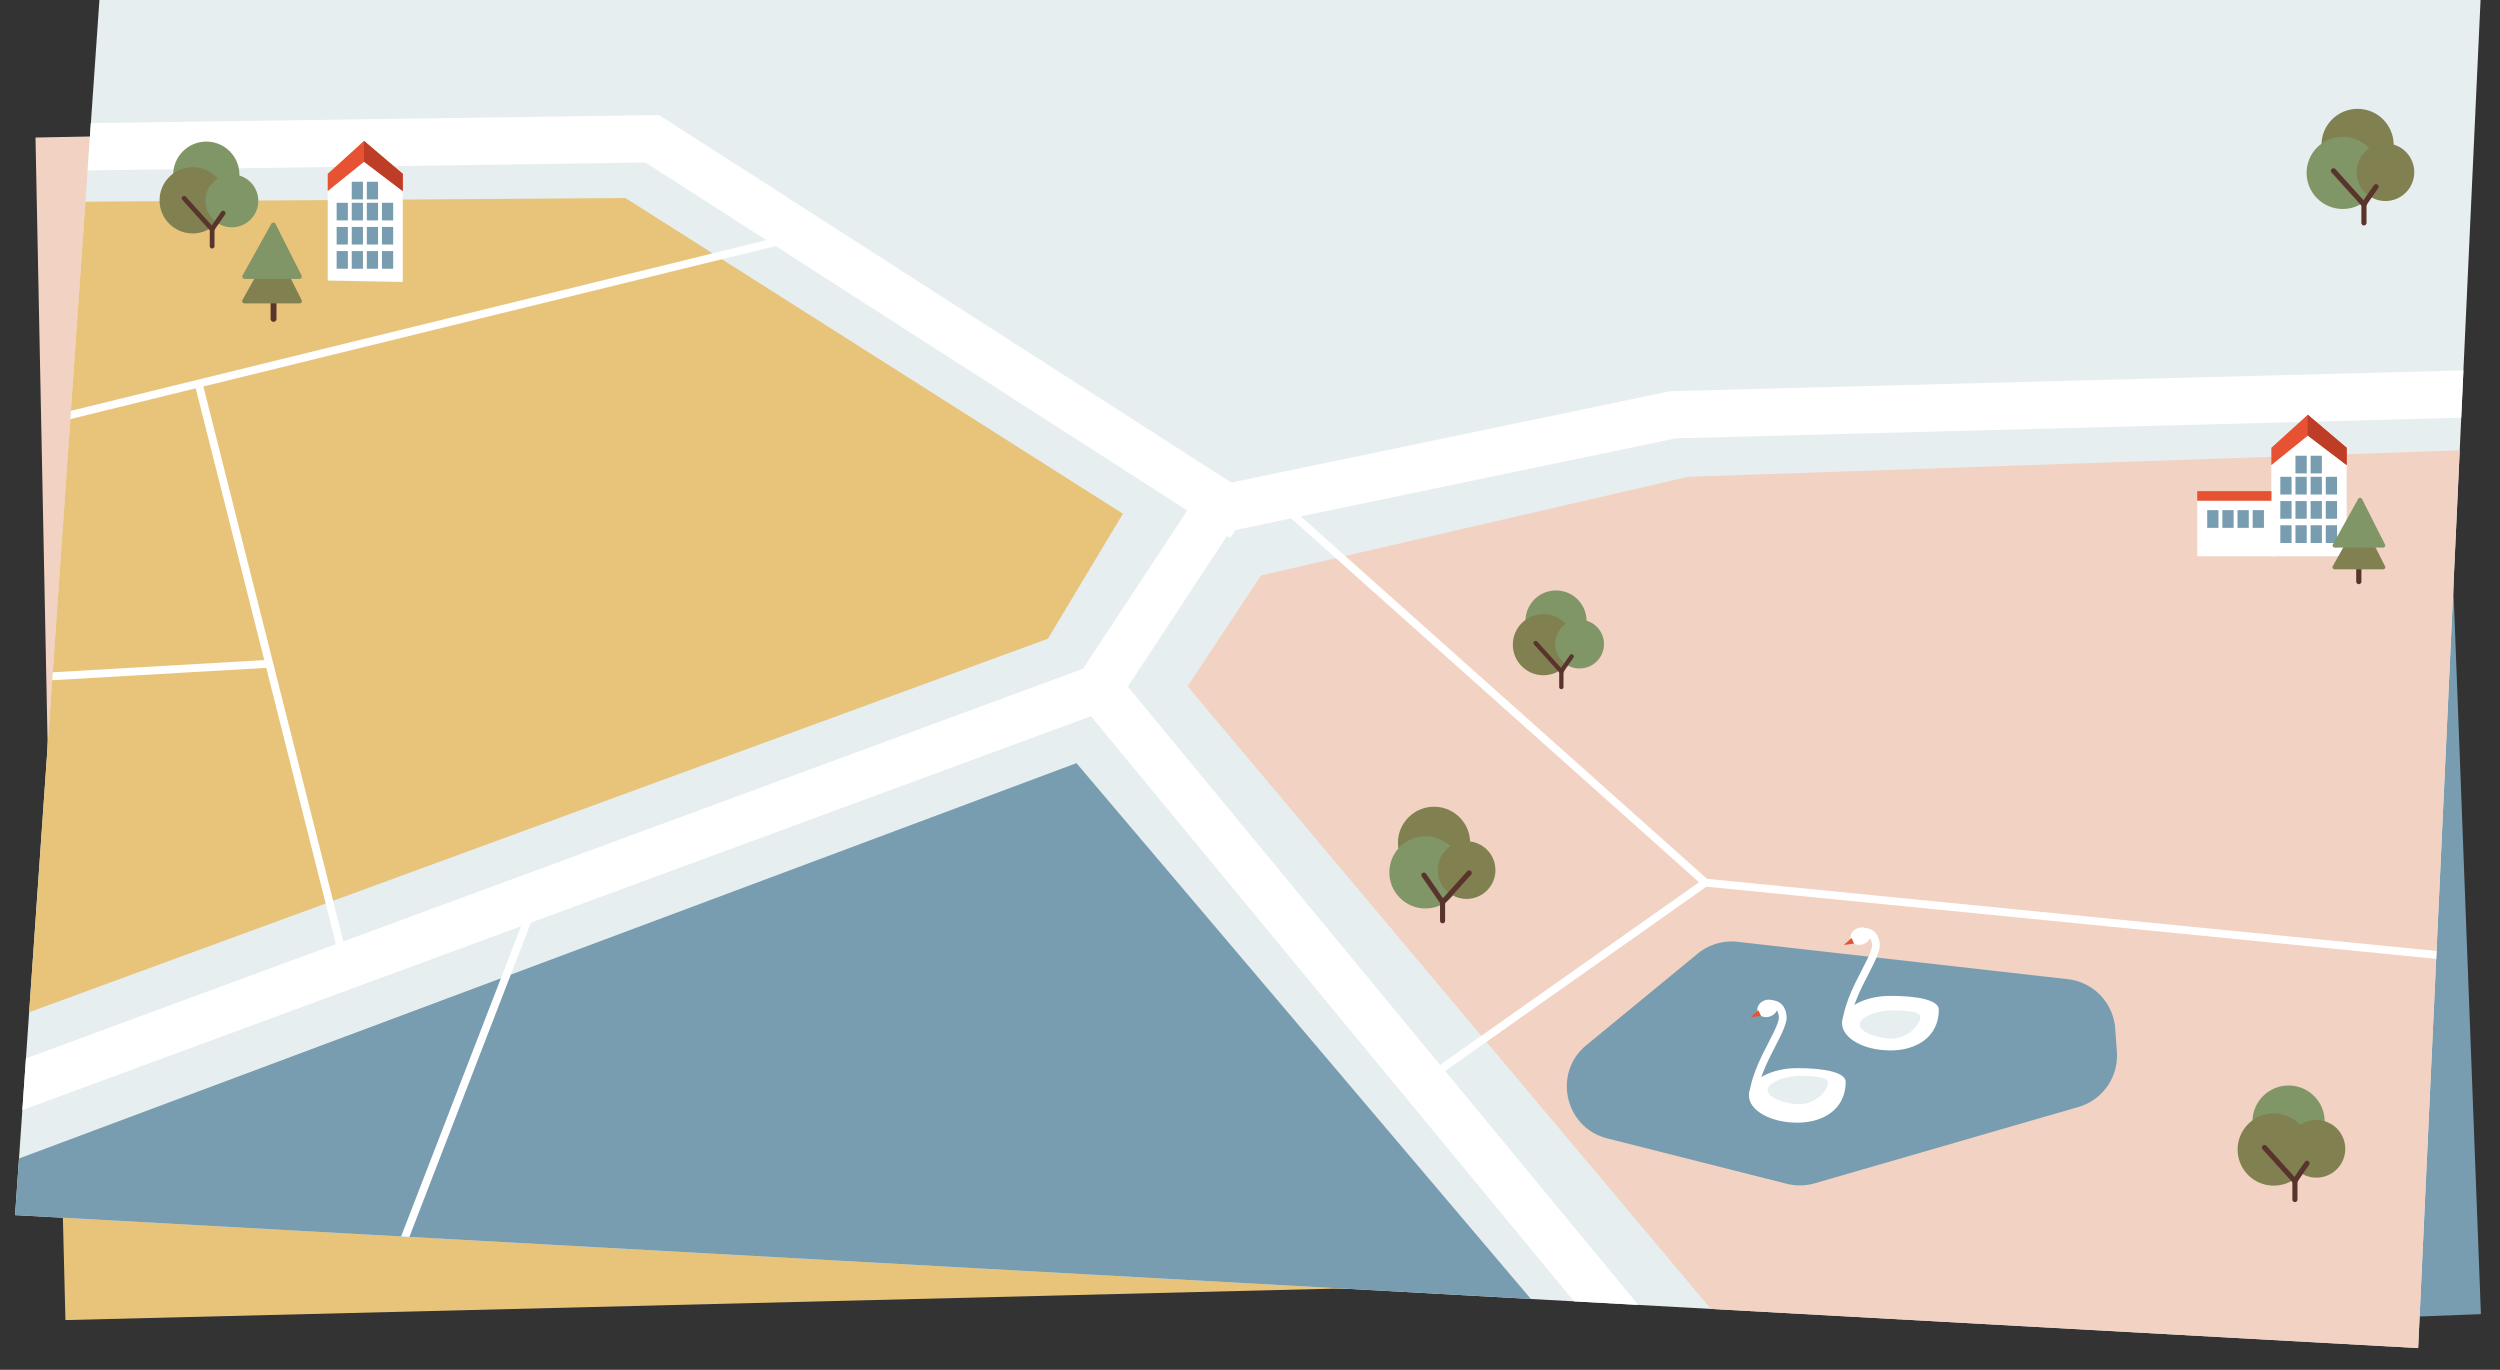 <?xml version="1.0" encoding="UTF-8"?> <svg xmlns="http://www.w3.org/2000/svg" xmlns:xlink="http://www.w3.org/1999/xlink" viewBox="0 0 1587.77 869.97"><rect x="0" y="0" width="1587.77" height="869.97" fill="#333333" stroke="none"/> <defs> <style>.cls-1,.cls-13,.cls-7,.cls-8{fill:none;}.cls-2{fill:#f2d2c2;}.cls-3{fill:#e8c47b;}.cls-4{fill:#799db0;}.cls-5{clip-path:url(#clip-path);}.cls-6{fill:#e7eef0;}.cls-13,.cls-7,.cls-8{stroke:#fff;stroke-miterlimit:10;}.cls-7{stroke-width:5px;}.cls-8{stroke-width:30px;}.cls-9{fill:#59342c;}.cls-10{fill:#808051;}.cls-11{fill:#809666;}.cls-12{fill:#fff;}.cls-13{stroke-width:4.91px;}.cls-14{fill:#e65232;}.cls-15{fill:#bd3d26;}</style> <clipPath id="clip-path"> <polygon class="cls-1" points="1535.79 856.17 9.57 771.72 63.7 -8 1575.79 -8 1535.79 856.17"></polygon> </clipPath> </defs> <title>lf_map--</title> <g id="Layer_5" data-name="Layer 5"> <rect class="cls-2" x="30.37" y="83.87" width="259.53" height="601.66" transform="matrix(1, -0.02, 0.02, 1, -9.5, 4.09)"></rect> <rect class="cls-3" x="38.89" y="621.05" width="1456.39" height="199.29" transform="translate(-17.65 19.26) rotate(-1.42)"></rect> <rect class="cls-4" x="1415.99" y="52.76" width="144.87" height="784.82" transform="translate(-15.81 56.74) rotate(-2.17)"></rect> <g class="cls-5"> <polygon class="cls-6" points="1600.3 869.95 -18.33 869.95 -12.94 -158.82 1600.3 -158.82 1600.3 869.95"></polygon> <polygon class="cls-3" points="-93.22 683.83 665.54 405.65 713.17 326.28 397.2 125.75 -92.79 129.11 -93.22 683.83"></polygon> <polygon class="cls-4" points="-349.87 871.08 683.66 484.67 1005.51 864.17 -349.87 871.08"></polygon> <polygon class="cls-2" points="1600.87 284.7 1072.08 302.83 800.87 365.47 754.24 435.86 1119.07 869.95 1600.3 869.95 1600.87 284.7"></polygon> <line class="cls-7" x1="-175.73" y1="317.67" x2="507.03" y2="150.14"></line> <line class="cls-7" x1="126.52" y1="245.15" x2="217.77" y2="606.93"></line> <line class="cls-7" x1="-182.46" y1="441.95" x2="170.96" y2="421.55"></line> <polyline class="cls-7" points="809.16 316.16 1083.08 560.56 1600.3 611.73"></polyline> <line class="cls-7" x1="1083.08" y1="560.56" x2="900.47" y2="689.37"></line> <polyline class="cls-8" points="1072.08 890.64 697.66 437.1 772.25 323.84 1062.57 263.41 1614.23 248.96"></polyline> <line class="cls-8" x1="697.66" y1="437.1" x2="-155.53" y2="751.58"></line> <polyline class="cls-1" points="83.54 751.58 83.54 -139.06 1513.27 -139.06"></polyline> <polyline class="cls-8" points="-33.12 94.48 414.3 88.15 789.4 329.08"></polyline> <line class="cls-7" x1="341.25" y1="568.47" x2="217.77" y2="887.85"></line> <path class="cls-9" d="M173.73,204.39a1.87,1.87,0,0,1-1.87-1.87V182.4a1.87,1.87,0,1,1,3.74,0v20.12A1.87,1.87,0,0,1,173.73,204.39Z"></path> <path class="cls-10" d="M172.34,157.62,154,190.51a1.48,1.48,0,0,0,1.29,2.2h34.93a1.48,1.48,0,0,0,1.32-2.15L175,157.67A1.48,1.48,0,0,0,172.34,157.62Z"></path> <path class="cls-11" d="M172.28,142.18l-18.2,32.7a1.54,1.54,0,0,0,1.35,2.29h34.72a1.53,1.53,0,0,0,1.37-2.23L175,142.23A1.54,1.54,0,0,0,172.28,142.18Z"></path> <circle class="cls-11" cx="988.23" cy="394.41" r="19.41"></circle> <circle class="cls-10" cx="980.22" cy="409.44" r="19.41"></circle> <circle class="cls-11" cx="1003.2" cy="409.06" r="15.5"></circle> <path class="cls-9" d="M991.64,437.69a1.39,1.39,0,0,1-1.39-1.39V427l-16-17.69a1.39,1.39,0,0,1,2.06-1.86l16.33,18.08a1.41,1.41,0,0,1,.36.93v9.85A1.39,1.39,0,0,1,991.64,437.69Z"></path> <path class="cls-9" d="M991.64,427.84a1.24,1.24,0,0,1-.33,0,1.39,1.39,0,0,1-1-1.68c.08-.3.19-.75,6.7-10.06a1.38,1.38,0,0,1,1.93-.35,1.39,1.39,0,0,1,.34,1.94c-2.8,4-5.94,8.59-6.33,9.31A1.37,1.37,0,0,1,991.64,427.84Z"></path> <circle class="cls-10" cx="910.77" cy="535.29" r="22.93"></circle> <circle class="cls-11" cx="905.31" cy="554.05" r="22.93"></circle> <circle class="cls-10" cx="931.45" cy="552.6" r="18.31"></circle> <path class="cls-9" d="M916.16,586.42a1.64,1.64,0,0,0,1.64-1.64v-11l16.44-18.21a1.64,1.64,0,1,0-2.43-2.2L915,572a1.62,1.62,0,0,0-.43,1.1v11.64A1.65,1.65,0,0,0,916.16,586.42Z"></path> <path class="cls-9" d="M914.64,573.75c-.46-.86-8.34-12.25-11.65-17a1.64,1.64,0,1,1,2.69-1.88c7.68,11,12,17.5,12.07,17.85a1.63,1.63,0,0,1-1.19,2,1.37,1.37,0,0,1-.4,0A1.64,1.64,0,0,1,914.64,573.75Zm-.07-.21Z"></path> <circle class="cls-11" cx="131.03" cy="110.95" r="21.03"></circle> <circle class="cls-10" cx="122.36" cy="127.23" r="21.03"></circle> <circle class="cls-11" cx="147.25" cy="127.57" r="16.79"></circle> <path class="cls-9" d="M134.73,157.83a1.5,1.5,0,0,1-1.5-1.5V146.24l-17.31-19.16a1.51,1.51,0,1,1,2.24-2l17.69,19.59a1.48,1.48,0,0,1,.39,1v10.67A1.51,1.51,0,0,1,134.73,157.83Z"></path> <path class="cls-9" d="M134.73,147.16a1.12,1.12,0,0,1-.36,0,1.5,1.5,0,0,1-1.1-1.82c.09-.32.21-.81,7.25-10.9a1.51,1.51,0,0,1,2.47,1.73c-3,4.34-6.44,9.31-6.86,10.09A1.51,1.51,0,0,1,134.73,147.16Z"></path> <circle class="cls-10" cx="1497.32" cy="92.05" r="22.93"></circle> <circle class="cls-11" cx="1487.87" cy="109.8" r="22.93"></circle> <circle class="cls-10" cx="1515.01" cy="109.36" r="18.31"></circle> <path class="cls-9" d="M1501.36,143.18a1.64,1.64,0,0,1-1.64-1.64v-11l-18.87-20.89a1.64,1.64,0,1,1,2.43-2.2l19.3,21.36a1.64,1.64,0,0,1,.42,1.1v11.64A1.65,1.65,0,0,1,1501.36,143.18Z"></path> <path class="cls-9" d="M1501.36,131.54a1.83,1.83,0,0,1-.4,0,1.64,1.64,0,0,1-1.19-2c.09-.35.22-.88,7.9-11.88a1.64,1.64,0,1,1,2.69,1.88c-3.31,4.74-7,10.15-7.48,11A1.64,1.64,0,0,1,1501.36,131.54Zm1.51-1Zm.08-.24Z"></path> <path class="cls-4" d="M1078.19,605.69l-70.67,58.1C986,681.48,993.75,716.13,1020.76,723l114,28.83a34,34,0,0,0,17.76-.3L1320,703.07A34,34,0,0,0,1344.45,668l-1.06-14.77a34,34,0,0,0-30.05-31.33l-209.76-23.75A34,34,0,0,0,1078.19,605.69Z"></path> <path class="cls-12" d="M1231.36,641.24c0,17-13.76,25.89-30.73,25.89s-30.74-7.75-30.74-17.32,13.76-17.32,30.74-17.32S1231.36,635.07,1231.36,641.24Z"></path> <path class="cls-13" d="M1180.38,592.35s9.77-3.49,11,7.17c.58,5-5.89,15.65-10.84,25.76-7.39,15.09-7.87,23.44-7.87,23.44"></path> <ellipse class="cls-12" cx="1181.65" cy="594.59" rx="6.58" ry="5.38" transform="translate(-135.13 468.44) rotate(-21.24)"></ellipse> <polygon class="cls-14" points="1175.9 595.72 1171.03 600.19 1177.57 599.27 1175.9 595.72"></polygon> <path class="cls-6" d="M1219.56,645.76c0,6.08-9.16,13.92-18,13.92s-20.4-4-20.4-9,11.52-9,20.4-9S1219.56,642.42,1219.56,645.76Z"></path> <path class="cls-12" d="M1172.21,687.12c0,17-13.76,25.89-30.74,25.89s-30.73-7.75-30.73-17.32,13.76-17.32,30.73-17.32S1172.21,681,1172.21,687.12Z"></path> <path class="cls-13" d="M1121.23,638.23s9.77-3.49,11,7.17c.58,5-5.9,15.65-10.84,25.76-7.39,15.09-7.87,23.44-7.87,23.44"></path> <ellipse class="cls-12" cx="1122.5" cy="640.47" rx="6.58" ry="5.38" transform="translate(-155.77 450.13) rotate(-21.24)"></ellipse> <polygon class="cls-14" points="1116.75 641.6 1111.88 646.07 1118.42 645.15 1116.75 641.6"></polygon> <path class="cls-6" d="M1161,687.39c0,6.08-9.16,13.92-18,13.92s-20.4-4-20.4-9,11.52-9,20.4-9S1161,684.06,1161,687.39Z"></path> <circle class="cls-11" cx="1453.5" cy="712.33" r="22.93"></circle> <circle class="cls-10" cx="1444.05" cy="730.08" r="22.93"></circle> <circle class="cls-10" cx="1471.19" cy="729.63" r="18.31"></circle> <path class="cls-9" d="M1457.54,763.46a1.64,1.64,0,0,1-1.64-1.64v-11L1437,729.92a1.64,1.64,0,1,1,2.44-2.2l19.29,21.36a1.6,1.6,0,0,1,.43,1.1v11.64A1.65,1.65,0,0,1,1457.54,763.46Z"></path> <path class="cls-9" d="M1457.54,751.82a1.83,1.83,0,0,1-.4-.05,1.64,1.64,0,0,1-1.19-2c.08-.35.22-.88,7.9-11.88a1.64,1.64,0,1,1,2.69,1.88c-3.31,4.74-7,10.15-7.48,11A1.65,1.65,0,0,1,1457.54,751.82Zm1.5-1Zm.09-.24Z"></path> <polygon class="cls-12" points="255.79 179.05 208.14 178.17 208.14 121.19 232.8 99.46 255.79 121.35 255.79 179.05"></polygon> <polygon class="cls-14" points="255.79 121.35 231.35 102.63 208.14 121.35 208.14 110.41 231.17 89.51 255.79 110.41 255.79 121.35"></polygon> <polygon class="cls-15" points="231.17 102.73 231.17 89.5 255.79 110.41 255.79 121.36 231.17 102.73"></polygon> <rect class="cls-4" x="223.39" y="115.43" width="7.13" height="11.2"></rect> <rect class="cls-4" x="232.98" y="115.43" width="7.13" height="11.2"></rect> <rect class="cls-4" x="213.8" y="128.78" width="7.13" height="11.2"></rect> <rect class="cls-4" x="223.39" y="128.78" width="7.13" height="11.2"></rect> <rect class="cls-4" x="232.98" y="128.78" width="7.13" height="11.2"></rect> <rect class="cls-4" x="242.58" y="128.78" width="7.13" height="11.2"></rect> <rect class="cls-4" x="213.8" y="144.12" width="7.13" height="11.2"></rect> <rect class="cls-4" x="223.39" y="144.12" width="7.13" height="11.2"></rect> <rect class="cls-4" x="232.98" y="144.12" width="7.13" height="11.2"></rect> <rect class="cls-4" x="242.58" y="144.12" width="7.13" height="11.2"></rect> <rect class="cls-4" x="213.8" y="159.46" width="7.13" height="11.2"></rect> <rect class="cls-4" x="223.39" y="159.46" width="7.13" height="11.2"></rect> <rect class="cls-4" x="232.98" y="159.46" width="7.13" height="11.2"></rect> <rect class="cls-4" x="242.58" y="159.46" width="7.13" height="11.2"></rect> <rect class="cls-12" x="1395.49" y="317.86" width="49.82" height="35.43"></rect> <polygon class="cls-12" points="1490.39 353.29 1442.56 353.29 1442.56 295.21 1467.31 273.4 1490.39 295.37 1490.39 353.29"></polygon> <polygon class="cls-14" points="1490.39 295.37 1465.85 276.58 1442.56 295.37 1442.56 284.39 1465.68 263.41 1490.39 284.39 1490.39 295.37"></polygon> <polygon class="cls-15" points="1465.67 276.68 1465.67 263.4 1490.38 284.39 1490.38 295.38 1465.67 276.68"></polygon> <rect class="cls-4" x="1457.86" y="289.43" width="7.16" height="11.24"></rect> <rect class="cls-4" x="1467.49" y="289.43" width="7.16" height="11.24"></rect> <rect class="cls-4" x="1448.24" y="302.83" width="7.16" height="11.24"></rect> <rect class="cls-4" x="1457.86" y="302.83" width="7.16" height="11.24"></rect> <rect class="cls-4" x="1467.49" y="302.83" width="7.16" height="11.24"></rect> <rect class="cls-4" x="1477.12" y="302.83" width="7.16" height="11.24"></rect> <rect class="cls-4" x="1448.24" y="318.22" width="7.16" height="11.24"></rect> <rect class="cls-4" x="1457.86" y="318.22" width="7.16" height="11.24"></rect> <rect class="cls-4" x="1467.49" y="318.22" width="7.16" height="11.24"></rect> <rect class="cls-4" x="1477.12" y="318.22" width="7.16" height="11.24"></rect> <rect class="cls-4" x="1401.81" y="324" width="7.16" height="11.24"></rect> <rect class="cls-4" x="1411.43" y="324" width="7.16" height="11.24"></rect> <rect class="cls-4" x="1421.06" y="324" width="7.16" height="11.24"></rect> <rect class="cls-4" x="1430.69" y="324" width="7.16" height="11.24"></rect> <rect class="cls-4" x="1448.24" y="333.62" width="7.16" height="11.24"></rect> <rect class="cls-4" x="1457.86" y="333.62" width="7.16" height="11.24"></rect> <rect class="cls-4" x="1467.49" y="333.62" width="7.16" height="11.24"></rect> <rect class="cls-4" x="1477.12" y="333.62" width="7.16" height="11.24"></rect> <rect class="cls-14" x="1395.49" y="311.92" width="47.11" height="6.09"></rect> <path class="cls-9" d="M1498.1,371a1.65,1.65,0,0,1-1.65-1.65v-17.8a1.65,1.65,0,0,1,3.3,0v17.8A1.65,1.65,0,0,1,1498.1,371Z"></path> <path class="cls-10" d="M1497.75,330.52l-16.2,29.1a1.31,1.31,0,0,0,1.15,1.95h30.9a1.31,1.31,0,0,0,1.17-1.9l-14.7-29.1A1.32,1.32,0,0,0,1497.75,330.52Z"></path> <path class="cls-11" d="M1497.7,316.86l-16.1,28.93a1.36,1.36,0,0,0,1.19,2h30.72a1.37,1.37,0,0,0,1.22-2l-14.62-28.93A1.37,1.37,0,0,0,1497.7,316.86Z"></path> </g> </g> </svg> 